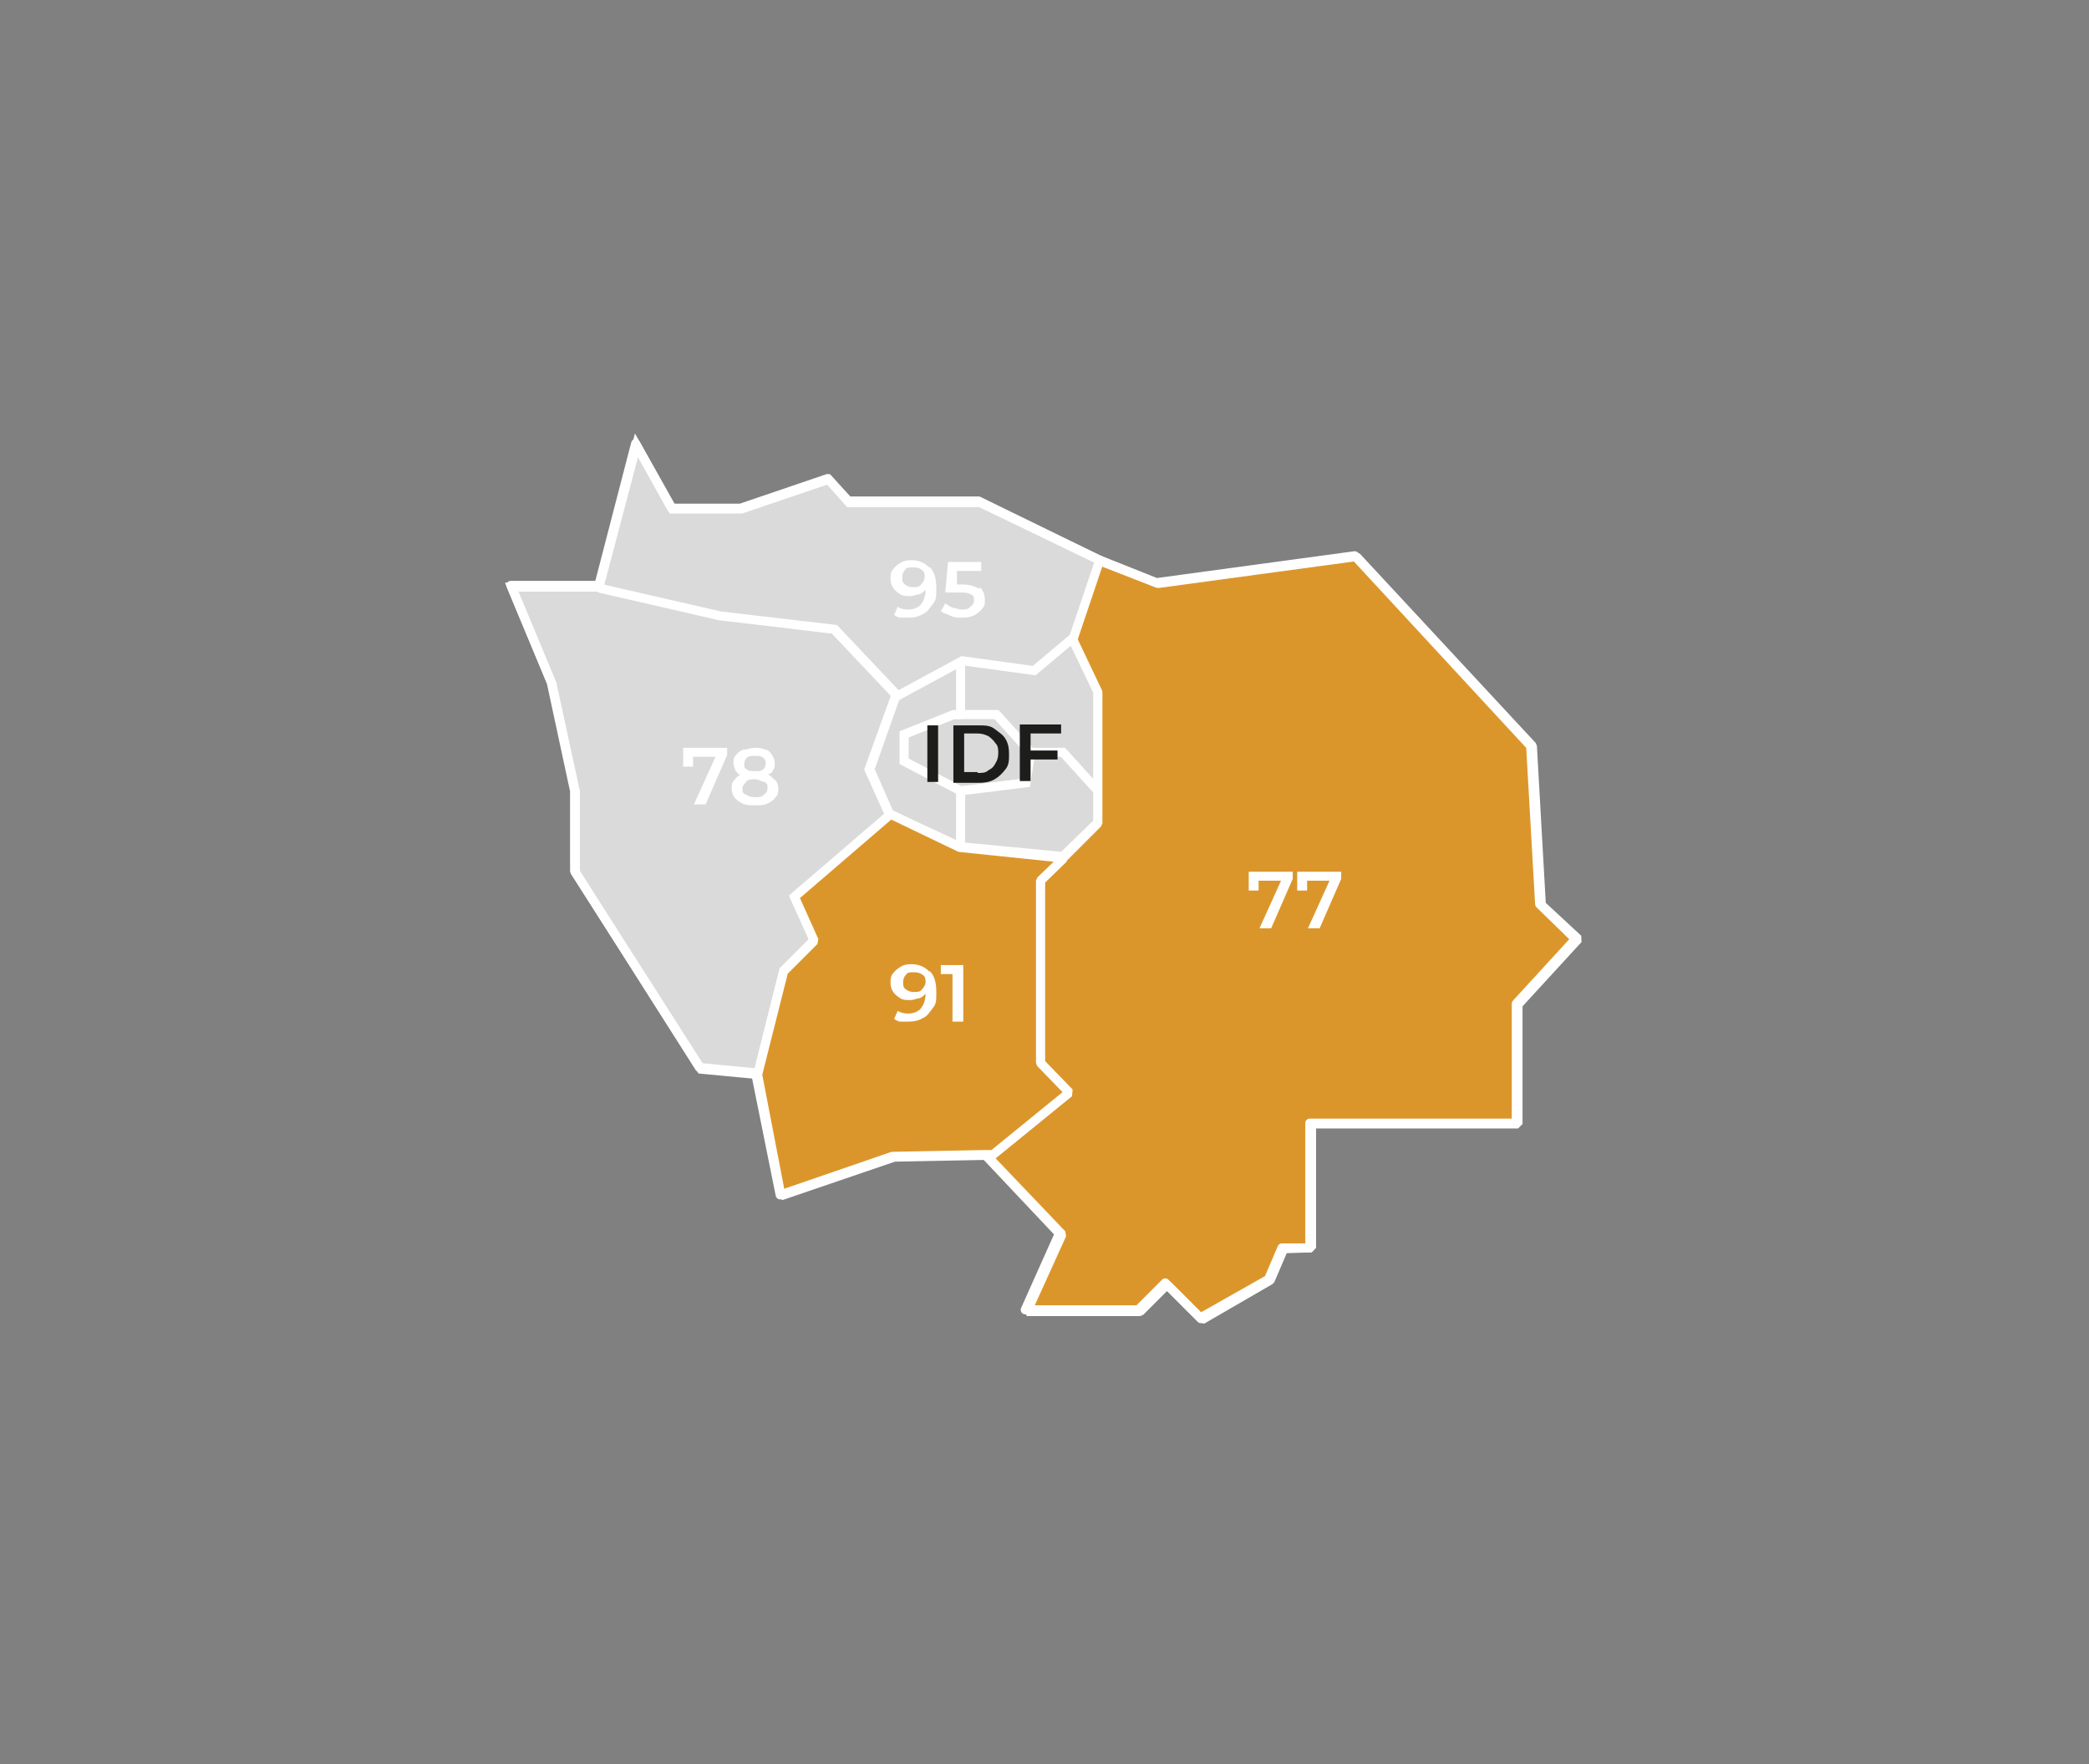 <?xml version="1.0" encoding="UTF-8"?>
<svg xmlns="http://www.w3.org/2000/svg" version="1.1" viewBox="0 0 232.7 196.5">
  <rect x="0" y="0" width="232.7" height="196.5" fill="#808080" stroke="none"/>
  <defs>
    <style>
      .cls-1 {
        fill: #1d1d1b;
      }

      .cls-2 {
        fill: #db962c;
      }

      .cls-2, .cls-3 {
        stroke-linejoin: bevel;
      }

      .cls-2, .cls-3, .cls-4, .cls-5 {
        stroke: #fff;
      }

      .cls-3 {
        fill: #db962b;
      }

      .cls-6 {
        fill: #fff;
      }

      .cls-4 {
        fill: none;
        stroke-linecap: round;
        stroke-linejoin: round;
      }

      .cls-5 {
        fill: #dadada;
        stroke-miterlimit: 10;
      }
    </style>
  </defs>
  <!-- Generator: Adobe Illustrator 28.7.8, SVG Export Plug-In . SVG Version: 1.2.0 Build 200)  -->
  <g>
    <g id="Calque_1">
      <g id="Calque_1-2" data-name="Calque_1">
        <polygon class="cls-5" points="114.8 83.8 111 79.6 107 79.6 107 79.6 107 73.5 115 74.6 119.4 71 122.3 77 122.3 87.8 122.3 88.1 118.4 83.8 114.8 83.8"/>
        <polyline class="cls-5" points="107 88.1 114.3 87.2 114.8 83.8 111 79.6 106.2 79.6 100.7 81.8 100.7 84.8 107 88.1"/>
        <polyline class="cls-5" points="106.9 94.3 118.4 95.4 122.3 91.6 122.3 88 122.3 88.1 118.4 83.8 114.8 83.8 114.3 87.2 107 88.1 107 94.3"/>
        <path class="cls-2" d="M99.1,90.7"/>
        <polygon class="cls-5" points="106.9 94.3 99.1 90.7 96.9 85.7 99.8 77.5 107 73.5 107 79.6 107.1 79.6 106.2 79.6 100.7 81.8 100.7 84.8 107 88.1 107 94.3 106.9 94.3"/>
        <path class="cls-2" d="M107,88.1"/>
        <polyline class="cls-3" points="109.9 128.7 118.3 137.5 114.4 146.1 127 146.1 130 143.1 133.9 147 141.5 142.6 143 139.1 146.1 139 146.1 125.2 169.1 125.2 169.1 111.9 175.8 104.6 171.7 100.8 170.7 83.1 151.1 62 129 65 122.3 62.4 119.4 71 122.3 77.1 122.3 91.7 115.9 98.1 115.9 118.4 119.1 121.7 110.5 128.7"/>
        <polyline class="cls-5" points="84.4 119.7 87.3 108.1 90.7 104.7 88.5 99.9 99.1 90.8 96.8 85.7 99.8 77.4 92.9 70.1 80.1 68.5 66.6 65.4 57 65.4 61.5 76.2 64.1 88.2 64.1 97.2 78.1 119.1 84.4 119.7"/>
        <polyline class="cls-3" points="84.4 119.7 87.3 108.2 90.7 104.8 88.5 99.9 99.2 90.7 99.2 90.7 106.9 94.4 118.5 95.6 118.5 95.6 115.9 98.1 115.9 118.4 119.1 121.7 110.5 128.7 109.9 128.7 99.6 128.9 87 133.2 84.4 119.7"/>
        <polyline class="cls-5" points="66.7 65.5 80.2 68.6 93 70.1 100 77.5 107.2 73.6 115.2 74.7 119.6 71 122.5 62.4 109.2 56 94.6 56 92.3 53.4 82.6 56.7 74.9 56.7 70.9 49.6 66.7 65.5"/>
        <path class="cls-4" d="M110.3,128.6h-.6l8.3,8.8-3.8,8.5h12.6l3-3,3.9,3.9,7.6-4.3,1.5-3.5h3.1v-13.9h23v-13.3l6.6-7.2-4-3.9-1-17.6-19.6-21.2-22.1,3-6.5-2.6h0l-13.3-6.5h-14.5l-2.3-2.5-9.7,3.3h-7.7l-4-7.2-4.1,15.8h-9.8l4.5,10.8,2.6,12.1v8.9l13.9,21.9,6.3.6M84.2,119.7l2.7,13.4,12.5-4.3,10.3-.2h.6"/>
        <g>
          <path class="cls-6" d="M103.6,63.2c.5.5.7,1.3.7,2.3s0,1.3-.4,1.8-.6.9-1.1,1.1c-.5.3-1,.4-1.6.4s-.6,0-.9,0c-.3,0-.5-.2-.7-.3l.4-.9c.3.2.7.3,1.2.3s1.1-.2,1.4-.6.5-.9.5-1.6h0c-.2.2-.4.4-.7.5-.3,0-.6.2-1,.2s-.8,0-1.1-.2-.6-.4-.8-.7c-.2-.3-.3-.6-.3-1s0-.8.3-1.1c.2-.3.5-.5.8-.7s.7-.3,1.2-.3c.9,0,1.5.3,2,.8h0ZM102.6,65.1c.2-.2.4-.5.4-.8s0-.6-.3-.8c-.2-.2-.5-.3-1-.3s-.7,0-.9.3c-.2.2-.3.5-.3.8s0,.6.3.8.5.3.9.3.7,0,.9-.3Z"/>
          <path class="cls-6" d="M109.1,65.4c.4.3.6.8.6,1.4s0,.7-.3,1c-.2.3-.5.5-.8.7-.4.2-.8.3-1.4.3s-.9,0-1.3-.2-.8-.3-1.1-.5l.5-.9c.2.2.5.3.8.5.3,0,.7.2,1,.2s.7,0,1-.3.4-.4.4-.7,0-.6-.4-.7c-.3-.2-.7-.2-1.3-.2h-1.5l.3-3.4h3.7v1h-2.7v1.5c0,0,.5,0,.5,0,.9,0,1.5.2,2,.5v-.2Z"/>
        </g>
        <g>
          <path class="cls-6" d="M144,97.1v.8l-2.4,5.5h-1.3l2.4-5.3h-2.5v1.1h-1.1v-2.1h4.9Z"/>
          <path class="cls-6" d="M149.4,97.1v.8l-2.4,5.5h-1.3l2.4-5.3h-2.5v1.1h-1.1v-2.1h4.9Z"/>
        </g>
        <g>
          <path class="cls-6" d="M103.6,108.2c.5.5.7,1.3.7,2.3s0,1.3-.4,1.8-.6.9-1.1,1.1c-.5.3-1,.4-1.6.4s-.6,0-.9,0c-.3,0-.5-.2-.7-.3l.4-.9c.3.2.7.3,1.2.3s1.1-.2,1.4-.6.5-.9.5-1.6h0c-.2.2-.4.4-.7.5-.3,0-.6.2-1,.2s-.8,0-1.1-.2-.6-.4-.8-.7c-.2-.3-.3-.6-.3-1s0-.8.3-1.1c.2-.3.5-.5.8-.7s.7-.3,1.2-.3c.9,0,1.5.3,2,.8h0ZM102.7,110.2c.2-.2.4-.5.4-.8s0-.6-.3-.8-.5-.3-1-.3-.7,0-.9.3c-.2.2-.3.5-.3.8s0,.6.3.8.5.3.9.3.7,0,.9-.3Z"/>
          <path class="cls-6" d="M107.3,107.5v6.3h-1.2v-5.3h-1.3v-1h2.5Z"/>
        </g>
        <g>
          <path class="cls-6" d="M81,83.3v.8l-2.4,5.5h-1.3l2.4-5.3h-2.5v1.1h-1.1v-2.1h4.9Z"/>
          <path class="cls-6" d="M86.4,86.9c.2.3.3.6.3.9s0,.7-.3,1c-.2.3-.5.5-.9.7s-.8.2-1.4.2-1,0-1.4-.2-.7-.4-.9-.7c-.2-.3-.3-.6-.3-1s0-.6.3-.9c.2-.3.4-.5.7-.6-.3,0-.4-.3-.6-.5,0-.2-.2-.5-.2-.8s0-.7.3-.9c.2-.3.5-.5.8-.6.4,0,.8-.2,1.2-.2s.9,0,1.2.2c.4,0,.6.3.8.6.2.3.3.6.3.9s0,.6-.2.8c0,.2-.3.4-.6.5.3,0,.6.4.8.6h0ZM85.1,88.5c.3-.2.4-.4.4-.7s0-.6-.4-.7-.6-.3-1-.3-.8,0-1,.3-.4.4-.4.7,0,.6.4.7c.2.2.6.3,1,.3s.8,0,1-.3ZM83.2,84.4c-.2.2-.3.4-.3.7s0,.5.3.6c.2.2.5.2.9.2s.7,0,.9-.2c.2-.2.3-.4.3-.6s0-.5-.3-.7c-.2-.2-.5-.2-.9-.2s-.7,0-.9.2Z"/>
        </g>
        <g>
          <path class="cls-1" d="M103.3,80.8h1.2v6.3h-1.2v-6.3Z"/>
          <path class="cls-1" d="M106.2,80.8h2.8c.7,0,1.3,0,1.8.4s.9.6,1.2,1.1c.3.5.4,1,.4,1.7s0,1.2-.4,1.7-.7.8-1.2,1.1c-.5.3-1.1.4-1.8.4h-2.8v-6.3h0ZM108.9,86.1c.5,0,.9,0,1.2-.3.4-.2.6-.4.8-.8.2-.3.3-.7.3-1.1s0-.8-.3-1.1c-.2-.3-.5-.6-.8-.8-.4-.2-.8-.3-1.2-.3h-1.5v4.3h1.5Z"/>
          <path class="cls-1" d="M114.8,81.7v1.9h3v1h-3v2.4h-1.2v-6.3h4.6v1h-3.4Z"/>
        </g>
      </g>
    </g>
  </g>
</svg>